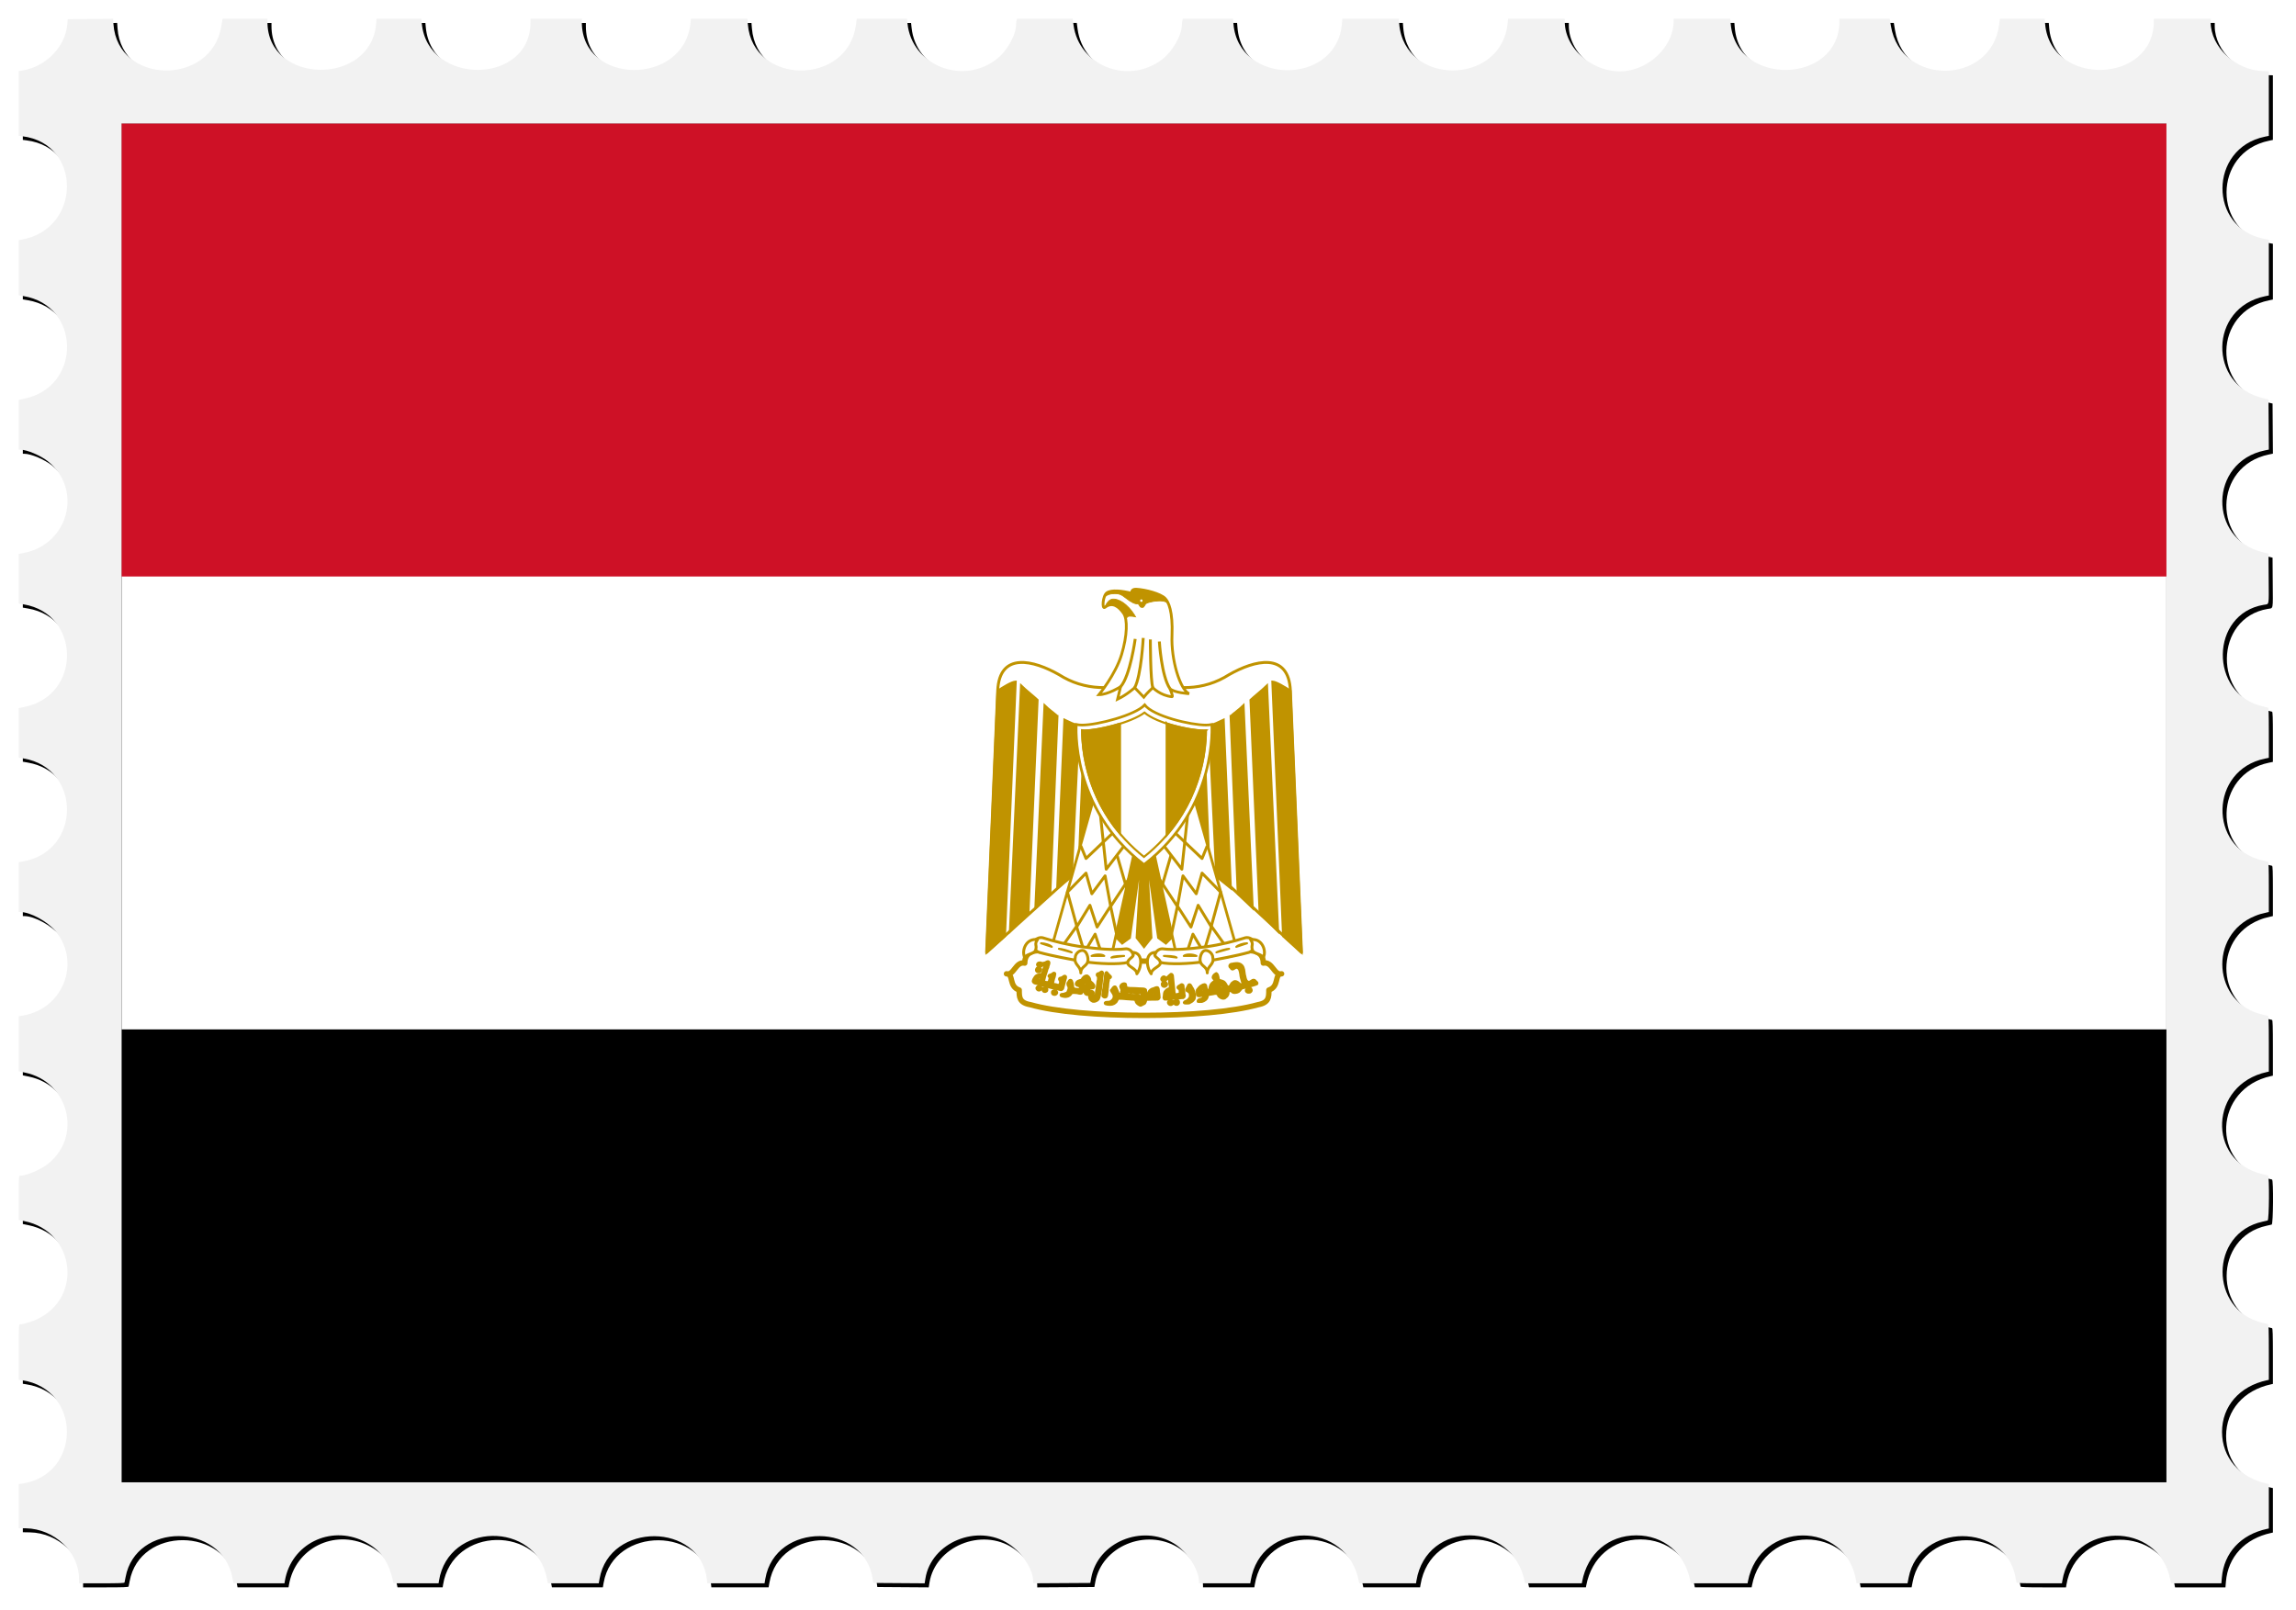 <?xml version="1.0" encoding="UTF-8" standalone="no"?>
<svg id="svg4137" xmlns:rdf="http://www.w3.org/1999/02/22-rdf-syntax-ns#" xmlns="http://www.w3.org/2000/svg" height="2350.9" viewBox="0 0 3352.047 2350.875" width="3352" version="1.1" xmlns:cc="http://creativecommons.org/ns#" xmlns:xlink="http://www.w3.org/1999/xlink" xmlns:dc="http://purl.org/dc/elements/1.1/">
<defs id="defs4141">
<filter id="filter4699" style="color-interpolation-filters:sRGB" height="1.02" width="1.029" y="-.01" x="-.015">
<feGaussianBlur id="feGaussianBlur4701" stdDeviation="13.923"/>
</filter>
</defs>
<g id="g4280">
<path id="path4689" d="m82.308 3282.2c-0.989-39.5-35.333-76.2-71.441-76.2h-4.84v-41.5-41.5h3.542c92.315 0 95.886-150.89 3.756-158.68l-7.298-0.617v-32.673-32.673l8.831-1.176c88.423-11.773 89.723-143.65 1.558-157.99l-10.386-1.7v-36.75-36.75h3.542c92.358 0 95.93-150.88 3.756-158.68l-7.298-0.617v-41.353-41.353h3.542c32.139 0 63.994-28.277 71.534-63.5 9.82-45.9-27.203-95.5-71.26-95.5h-3.816v-41.362-41.362l6.75-0.684c91.162-9.234 91.652-150.57 0.548-158.27l-7.298-0.617v-41.206-41.206l7.385-0.624c90.231-7.627 90.222-150.71-0.011-158.34l-7.374-0.623v-36.728-36.728l3.125-0.625c1.719-0.344 4.337-0.625 5.818-0.625 15.126 0 39.423-14.074 50.863-29.463 36.836-49.549 8.741-120.77-50.766-128.69l-9.04-1.204v-40.703-40.703l2.25-0.603c1.238-0.332 3.796-0.609 5.686-0.617 16.181-0.064 39.8-13.527 51.767-29.507 37.492-50.063 7.612-122.91-52.954-129.09l-6.75-0.69v-36.682-36.682l8.831-1.176c89.495-11.916 88.546-150.57-1.081-157.85l-7.75-0.629v-41.214-41.214l6.33-0.649c92.07-9.5 90.76-158.69-1.395-158.69h-4.938v-37.5-37.5h5.34c91.384 0 92.718-150.07 1.41-158.65l-6.75-0.635v-32.71-32.71l7.25-0.617c91.283-7.77 88.713-158.68-2.698-158.68h-4.553v-32.79-32.79l10.298-1.633c88.403-14.023 86.169-151.44-2.561-157.54l-7.763-0.54 0.263-33.1 0.263-33.11 7.5-0.625c32.938-2.745 62.331-31.558 67.525-66.194l0.702-4.681h47.271 47.271l0.663 5.306c10.95 87.639 135.92 86.352 151.01-1.556l0.644-3.75h40.26 40.26l1.224 7.25c14.002 82.909 130.79 84.897 149.36 2.543l2.21-9.793h36.299 36.299v2.34c0 9.679 8.594 29.835 17.328 40.644 40.863 50.564 120.38 29.68 133.36-35.025l1.59-7.959h36.163 36.163l1.224 7.25c14.148 83.778 133.05 84.479 149.82 0.884l1.6-8.134h36.154 36.154l1.222 7.125c14.55 84.85 135.48 84.23 150.28-0.77l1.1-6.355h36.397 36.397v2.312c0 14.445 13.656 39.571 27.915 51.362 45.258 37.423 112.93 11.535 123.15-47.106l1.1-6.568h40.172 40.172l1.791 8.75c13.295 64.937 94.403 84.776 134.14 32.81 8.203-10.728 16.523-30.729 16.523-39.72 0-1.749 1.6-1.84 32.3-1.84h32.275l1.719 8.352c15.164 73.667 111.24 86.001 143.27 18.392 3.252-6.865 7.464-20.917 7.464-24.904 0-1.756 1.9-1.84 40.4-1.84h40.386l0.702 4.681c13.122 87.501 137.93 87.501 151.05 0l0.7-4.681 32.136 0 32.136 0 0.177 10.25c0.722 41.71 34.737 77.65 73.573 77.735l6.75 0.015v33.031c0 25.576-0.282 33.109-1.25 33.373-0.688 0.188-4.175 0.882-7.75 1.543-80.196 14.816-79.773 140.34 0.526 155.91l8.468 1.642v37.205 37.205l-3.75 0.644c-53.208 9.138-81.66 65.77-57.75 114.95 11.576 23.808 29.363 36.816 58.75 42.963l2.75 0.575v32.936 32.936l-3.75 0.595c-85.611 13.591-87.911 141.56-2.835 157.7l6.585 1.249v37.169 37.169l-6.602 1.15c-83.37 14.518-82.649 147.04 0.852 156.65l5.75 0.662v41.768 41.768l-6.75 1.173c-83.357 14.481-82.634 144.77 0.871 156.79l5.379 0.774 0.262 37.513 0.262 37.513-6.829 1.075c-52.942 8.336-80.993 76.343-50.392 122.17 13.163 19.714 37.111 35.198 54.439 35.198h2.781l-0.261 41.694-0.261 41.694-7.5 1.368c-51.829 9.456-78.704 73.815-50.328 120.53 11.652 19.182 38.186 36.718 55.558 36.718h2.77v37.455 37.455l-3.75 0.616c-88.653 14.565-87.852 141.13 1 157.99l2.75 0.522v41.436 41.436l-3.75 0.616c-89.183 14.652-87.988 140.61 1.5 158.07l2.25 0.439v41.462 41.462l-2.75 0.522c-40.865 7.752-67.25 38.754-67.25 79.016 0 40.3 26.347 71.257 67.25 79.016l2.75 0.522v41.462 41.462l-2.75 0.522c-88.901 16.865-89.702 143.42-1 157.99l3.75 0.616v37.205 37.205l-8.468 1.642c-80.17 15.548-80.594 141.31-0.526 155.92 3.575 0.652 7.062 1.34 7.75 1.528 0.968 0.265 1.25 7.788 1.25 33.328v32.986l-3.75 0.616c-86.557 14.22-88.16 140.47-2 157.48l5.75 1.135v36.785 36.785l-8.25 0.685c-36.224 3.006-62.939 27.718-71.193 65.853l-0.595 2.75h-32.462-32.462l-0.595-2.75c-8.679-40.097-37.999-65.588-75.443-65.588-37.472 0-66.758 25.46-75.443 65.588l-0.595 2.75h-40.512c-31.573 0-40.583-0.276-40.832-1.25-0.176-0.688-1.07-4.4-1.987-8.25-18.498-77.675-130.95-77.294-147.63 0.5-0.648 3.025-1.395 6.287-1.659 7.25-0.621 2.265-65.151 2.756-65.728 0.5-0.176-0.688-1.07-4.4-1.987-8.25-19.507-81.91-130.98-76.863-149.07 6.75l-0.595 2.75h-40.512c-31.547 0-40.594-0.277-40.88-1.25-0.202-0.688-1.083-4.4-1.958-8.25-16.419-72.239-116.12-79.512-143.92-10.5-2.37 5.883-3.109 8.377-5.107 17.25l-0.619 2.75h-36.512c-28.347 0-36.594-0.28-36.88-1.25-0.202-0.688-1.094-4.4-1.982-8.25-18.36-79.578-132.17-76.705-148.56 3.75l-1.171 5.75h-36.46c-28.306 0-36.543-0.28-36.828-1.25-0.202-0.688-1.091-4.375-1.977-8.194-18.104-78.1-134.98-76.566-148.1 1.944-1.394 8.344 2.751 7.556-38.214 7.262l-36.578-0.262-1.815-7.693c-19.11-80.998-132.04-79.136-148.85 2.455l-1.187 5.762-36.576-0.262-36.576-0.262-1.815-7.693c-19.112-81.007-132.04-79.154-148.84 2.443l-1.184 5.75h-40.701-40.701l-1.234-6.504c-15.555-81.999-132.26-81.41-149.18 0.754l-1.184 5.75-47.179-0.01-47.179-0.01-0.218-8.745z" transform="matrix(0 1 1 0 27.416 27.416)" filter="url(#filter4699)"/>
<path id="path4687" d="m3303.7 103.72c-39.592-0.989-76.244-35.333-76.244-71.442v-4.84h-41.5-41.5v3.542c0 92.315-150.89 95.886-158.68 3.756l-0.617-7.298h-32.673-32.673l-1.176 8.831c-11.773 88.423-143.65 89.723-157.99 1.558l-1.69-10.385h-36.75-36.75v3.542c0 92.358-150.88 95.93-158.68 3.756l-0.617-7.298h-41.353-41.353v3.542c0 32.139-28.277 63.994-63.5 71.534-45.882 9.821-95.5-27.203-95.5-71.259v-3.816h-41.362-41.362l-0.684 6.75c-9.234 91.163-150.57 91.652-158.27 0.548l-0.617-7.298h-41.206-41.206l-0.624 7.385c-7.627 90.231-150.71 90.222-158.34-0.011l-0.623-7.374h-36.728-36.728l-0.625 3.125c-0.344 1.719-0.625 4.337-0.625 5.818 0 15.126-14.074 39.423-29.463 50.863-49.549 36.837-120.77 8.741-128.69-50.766l-1.204-9.04h-40.703-40.703l-0.603 2.25c-0.332 1.238-0.609 3.796-0.617 5.686-0.064 16.181-13.527 39.8-29.507 51.767-50.063 37.492-122.91 7.612-129.09-52.954l-0.69-6.75h-36.682-36.682l-1.176 8.831c-11.916 89.495-150.57 88.546-157.85-1.081l-0.629-7.75h-41.214-41.214l-0.648 6.33c-9.433 92.073-158.63 90.764-158.63-1.395v-4.938h-37.5-37.5v5.34c0 91.384-150.07 92.718-158.65 1.41l-0.635-6.75h-32.71-32.71l-0.617 7.25c-7.766 91.281-158.68 88.716-158.68-2.697v-4.553h-32.79-32.79l-1.633 10.298c-14.08 88.404-151.5 86.174-157.6-2.557l-0.534-7.763-33.106 0.263-33.106 0.263-0.625 7.5c-2.745 32.939-31.558 62.331-66.194 67.525l-4.681 0.702v47.271 47.271l5.306 0.663c87.639 10.95 86.352 135.92-1.556 151.01l-3.75 0.644v40.26 40.26l7.25 1.224c82.909 14.002 84.897 130.79 2.543 149.36l-9.793 2.208v36.299 36.299h2.34c9.679 0 29.835 8.594 40.644 17.328 50.564 40.863 29.68 120.38-35.025 133.36l-7.959 1.596v36.163 36.163l7.25 1.224c83.778 14.148 84.479 133.05 0.884 149.82l-8.134 1.631v36.154 36.154l7.125 1.222c84.85 14.55 84.23 135.48-0.77 150.28l-6.355 1.107v36.397 36.397h2.312c14.445 0 39.571 13.656 51.362 27.915 37.423 45.258 11.535 112.93-47.106 123.15l-6.568 1.144v40.172 40.172l8.75 1.791c64.937 13.295 84.776 94.403 32.81 134.14-10.728 8.203-30.729 16.523-39.72 16.523-1.749 0-1.84 1.602-1.84 32.275v32.275l8.352 1.719c73.667 15.164 86.001 111.24 18.392 143.27-6.865 3.252-20.917 7.464-24.904 7.464-1.756 0-1.84 1.837-1.84 40.386v40.386l4.681 0.702c87.501 13.122 87.501 137.93 0 151.05l-4.681 0.702 0 32.136 0 32.136 10.25 0.177c41.71 0.722 77.65 34.737 77.735 73.573l0.015 6.75h33.031c25.576 0 33.109-0.282 33.373-1.25 0.188-0.688 0.882-4.175 1.543-7.75 14.816-80.196 140.34-79.773 155.91 0.526l1.642 8.468h37.205 37.205l0.644-3.75c9.138-53.208 65.77-81.66 114.95-57.75 23.808 11.576 36.816 29.363 42.963 58.75l0.575 2.75h32.936 32.936l0.595-3.75c13.591-85.611 141.56-87.911 157.7-2.835l1.249 6.585h37.169 37.169l1.15-6.602c14.518-83.37 147.04-82.649 156.65 0.852l0.662 5.75h41.768 41.768l1.173-6.75c14.481-83.357 144.77-82.634 156.79 0.871l0.774 5.379 37.513 0.262 37.513 0.262 1.075-6.829c8.336-52.942 76.343-80.993 122.17-50.392 19.714 13.163 35.198 37.111 35.198 54.439v2.781l41.694-0.261 41.694-0.261 1.368-7.5c9.456-51.829 73.815-78.704 120.53-50.328 19.182 11.652 36.718 38.186 36.718 55.558v2.77h37.455 37.455l0.616-3.75c14.565-88.653 141.13-87.852 157.99 1l0.522 2.75h41.436 41.436l0.616-3.75c14.652-89.183 140.61-87.988 158.07 1.5l0.439 2.25h41.462 41.462l0.522-2.75c7.752-40.865 38.754-67.25 79.016-67.25 40.3 0 71.257 26.347 79.016 67.25l0.522 2.75h41.462 41.462l0.522-2.75c16.865-88.901 143.42-89.702 157.99-1l0.616 3.75h37.205 37.205l1.642-8.468c15.548-80.17 141.31-80.594 155.92-0.526 0.652 3.575 1.34 7.062 1.528 7.75 0.265 0.968 7.788 1.25 33.328 1.25h32.986l0.616-3.75c14.22-86.557 140.47-88.16 157.48-2l1.135 5.75h36.785 36.785l0.685-8.25c3.006-36.224 27.718-62.939 65.853-71.193l2.75-0.595v-32.462-32.462l-2.75-0.595c-40.097-8.679-65.588-37.999-65.588-75.443 0-37.472 25.46-66.758 65.588-75.443l2.75-0.595v-40.512c0-31.573-0.276-40.583-1.25-40.832-0.688-0.176-4.4-1.07-8.25-1.987-77.675-18.498-77.294-130.95 0.5-147.63 3.025-0.648 6.287-1.395 7.25-1.659 2.265-0.621 2.756-65.151 0.5-65.728-0.688-0.176-4.4-1.07-8.25-1.987-81.91-19.507-76.863-130.98 6.75-149.07l2.75-0.595v-40.512c0-31.547-0.277-40.594-1.25-40.88-0.688-0.202-4.4-1.083-8.25-1.958-72.239-16.419-79.512-116.12-10.5-143.92 5.883-2.37 8.377-3.109 17.25-5.107l2.75-0.619v-36.512c0-28.347-0.28-36.594-1.25-36.88-0.688-0.202-4.4-1.094-8.25-1.982-79.578-18.36-76.705-132.17 3.75-148.56l5.75-1.171v-36.46c0-28.306-0.28-36.543-1.25-36.828-0.688-0.202-4.375-1.091-8.194-1.977-78.1-18.104-76.566-134.98 1.944-148.1 8.344-1.394 7.556 2.751 7.262-38.214l-0.262-36.578-7.693-1.815c-80.998-19.11-79.136-132.04 2.455-148.85l5.762-1.187-0.262-36.576-0.262-36.576-7.693-1.815c-81.007-19.112-79.154-132.04 2.443-148.84l5.75-1.184v-40.701-40.701l-6.504-1.234c-81.999-15.555-81.41-132.26 0.754-149.18l5.75-1.184-0.01-47.179-0.01-47.179-8.745-0.218z" fill="#f2f2f2"/>
<g id="g4272" transform="matrix(3.317 0 0 3.306 177.58 180.4)">
<rect id="rect4" height="600" width="900" y="0" x="0"/>
<rect id="rect6" height="400" width="900" y="0" x="0" fill="#fff"/>
<rect id="rect8" height="200" width="900" y="0" x="0" fill="#ce1126"/>
<g id="g10" stroke="#c09300" fill="#fff">
<path id="path12" stroke-linejoin="round" d="m450.81 302.4 68.488 63.579-4.876-115.47c-0.716-17.5-15.924-13.485-26.971-7.172-11.191 7.172-23.958 7.172-37.446 2.437-13.485 4.735-26.253 4.735-37.444-2.437-11.046-6.312-26.252-10.328-26.97 7.172l-4.879 115.47 70.098-63.579z" stroke-width="1.27"/>
<g id="w" fill="#c09300">
<path id="path15" d="m393.47 246.49-4.734 112.32-8.035 7.168 4.878-115.47c2.295-1.578 6.313-4.017 7.891-4.017z"/>
<path id="path17" d="m403.09 254.53-4.017 93.955-8.032 8.22 4.877-108.49c1.579 1.577 6.314 5.45 7.172 6.31z"/>
<path id="path19" d="m411.84 261.7-3.155 78.362-6.456 6.309 4.018-89.405c1.575 1.578 4.731 3.873 5.592 4.733z"/>
<path id="path21" d="m421.31 265.72-3.156 66.787-6.313 5.119 3.156-74.344c1.579 0.716 4.735 2.438 6.313 2.438z"/>
<path id="path23" d="m430.06 265.72-2.297 55.657-6.454 6.313 2.439-61.252c1.576-0.001 5.594-0.001 6.313-0.718z"/>
</g>
<use id="use25" xlink:href="#w" transform="matrix(-1,0,0,1,900,0)" height="100%" width="100%" y="0" x="0"/>
<path id="path27" d="m453.16 315.06 9.613 43.755-3.158 3.155-3.299-2.439-5.452-39.018 2.296 39.018-3.157 4.016-3.156-4.016 2.296-39.018-5.451 39.018-3.302 2.439-3.155-3.155 9.611-43.755h6.314z" stroke-width="1.074" fill="#c09300"/>
<g id="b" stroke-linejoin="round" stroke-width="1.27" fill="none">
<path id="path30" d="m428.48 295.84-19.08 67.705 26.255 4.018 11.188-50.924-18.363-20.799z" stroke-width="1.189" fill="#fff"/>
<path id="path32" d="m422.17 318.94 2.296 5.593 12.405-11.848"/>
<path id="path34" d="m430.76 304.92 2.596 24.346 7.891-10.328"/>
<path id="path36" d="m438.09 322.95 4.31 14.875"/>
<path id="path38" d="m444.09 332.36-8.718 13.241m2.719 13.216-2.79-13.198-2.436-13.423-5.841 7.909-2.561-9.119-8.175 8.385 4.157 15.251 5.737-9.435 3.156 9.612 5.89-9.162"/>
<path id="path40" d="m414.99 361.97 5.3-7.444 3.453 11.457 4.734-8.032 3.158 9.614"/>
</g>
<use id="use42" xlink:href="#b" transform="matrix(-1,0,0,1,900,0)" height="100%" width="100%" y="0" x="0"/>
<g id="g44" stroke-linejoin="round" stroke-width="1.27" stroke-linecap="round">
<path id="path46" stroke-linejoin="round" d="m450 393.81c19.943 0 39.024-1.578 50.213-4.734 4.735-0.859 4.735-3.298 4.735-6.455 4.735-1.578 2.295-7.17 5.594-7.17-3.299 0.862-4.016-5.594-8.033-4.732 0-5.596-5.596-6.313-10.33-4.738-9.47 3.158-26.255 3.875-42.18 3.875-15.924-0.718-32.567-0.718-42.179-3.875-4.734-1.575-10.327-0.859-10.327 4.738-4.018-0.862-4.735 5.594-8.034 4.732 3.299 0 0.86 5.593 5.594 7.17 0 3.158 0 5.596 4.878 6.455 11.045 3.156 30.128 4.734 50.068 4.734z" stroke-width="2.378"/>
<path id="path48" d="m422.89 363.54c6.454 0.861 13.628 1.578 19.225 0.861 3.153 0 5.449 5.45-0.863 6.313-5.593 0.715-14.345 0-19.08-0.862-4.017-0.718-12.768-2.295-18.364-3.875-5.595-2.436-1.576-7.168 1.577-6.452 4.879 1.577 11.192 3.156 17.505 4.016z"/>
<path id="path50" d="m477.12 363.54c-6.457 0.861-13.628 1.578-19.081 0.861-3.301 0-5.596 5.45 0.717 6.313 5.596 0.715 14.347 0 19.078-0.862 4.019-0.718 12.769-2.295 18.364-3.875 5.597-2.436 1.58-7.168-1.577-6.452-4.878 1.577-11.19 3.156-17.501 4.016z"/>
<path id="path52" d="m403.09 360.39c-4.877-0.861-7.172 4.732-5.593 7.887 0.716-1.578 4.016-1.578 4.735-3.155 0.858-2.437-0.718-2.437 0.858-4.732z"/>
<path id="path54" d="m422.17 375.06c0-3.153 3.155-2.765 3.155-5.921 0-1.577-0.859-4.017-2.437-4.017-1.579 0-3.158 1.578-3.158 3.155-0.718 3.157 2.44 3.631 2.44 6.783z"/>
<path id="path56" d="m444.88 365.98c4.731 0 4.262 6.314 1.966 9.47 0-2.295-4.016-3.156-4.016-4.732 0-2.442 3.626-2.442 2.051-4.738z"/>
<path id="path58" d="m496.91 360.39c4.878-0.861 7.174 4.732 5.595 7.887-0.718-1.578-4.017-1.578-4.734-3.155-0.861-2.437 0.718-2.437-0.861-4.732z"/>
<path id="path60" d="m477.83 375.06c0-3.153-3.153-2.765-3.153-5.921 0-1.577 0.86-4.017 2.438-4.017 1.577 0 3.156 1.578 3.156 3.155 0.718 3.157-2.441 3.631-2.441 6.783z"/>
<path id="path62" d="m455.12 365.98c-4.732 0-4.263 6.314-1.967 9.47 0-2.295 4.016-3.156 4.016-4.732 0.001-2.442-3.626-2.442-2.048-4.738z"/>
<g id="g64" stroke-width=".891">
<path id="path66" d="m404.67 361.97c1.58 0 4.018 0.718 4.735 1.577l-4.74-1.58z"/>
<path id="path68" d="m412.55 364.41c0.862 0 4.018 0.716 5.596 1.575l-5.6-1.58z"/>
<path id="path70" d="m441.25 367.56c-1.578 0-4.734 0-5.593 0.715l5.59-0.72z"/>
<path id="path72" d="m432.5 367.56c-0.859-0.862-4.016-0.862-5.593 0h5.59z"/>
<path id="path74" d="m495.34 361.97c-1.578 0-3.875 0.718-4.735 1.577l4.735-1.577z"/>
<path id="path76" d="m487.45 364.41c-0.86 0-4.017 0.716-5.595 1.575l5.6-1.58z"/>
<path id="path78" d="m458.75 367.56c1.579 0 4.735 0 5.595 0.715l-5.6-0.72z"/>
<path id="path80" d="m467.5 367.56c0.86-0.862 4.018-0.862 5.595 0h-5.6z"/>
</g>
<g id="g82" fill="#c09300">
<path id="path84" d="m403.34 374.58c-0.534-0.102-0.815-0.525-0.68-1.025 0.164-0.609 0.652-0.957 1.113-0.794 0.293 0.104 0.83 0.645 0.832 0.839 0.003 0.223-0.281 0.753-0.403 0.754-0.053 0.001-0.134 0.046-0.181 0.102-0.1 0.118-0.413 0.175-0.68 0.124z"/>
<path id="path86" d="m458.27 378.5c-0.199-0.074-0.515-0.518-0.515-0.724 0.002-0.387 0.574-1.018 0.929-1.021 0.175-0.001 0.655 0.248 0.834 0.435 0.325 0.338 0.254 0.893-0.154 1.208-0.201 0.155-0.8 0.211-1.094 0.103z"/>
<path id="path88" d="m458.63 380.98c-0.42-0.142-0.574-0.348-0.608-0.814-0.035-0.485 0.012-0.561 0.525-0.841l0.366-0.199 0.346 0.154c0.48 0.214 0.693 0.445 0.71 0.767 0.018 0.348-0.24 0.703-0.64 0.883-0.352 0.158-0.373 0.159-0.699 0.049z"/>
<path id="path90" d="m407.75 370.09c-0.346-0.011-0.821 0.307-1.094 0.469-0.649 0.152-1.405 0.551-2.031 0.125-0.617-0.191-1.438-0.04-1.531 0.719 0.158 0.652 1.071 1.024 1.625 0.594 0.411-0.538 1.531-0.853 1.656 0.062-0.457 0.692-0.405 1.609-0.781 2.344-0.061 0.458-0.252 0.892-0.5 1.281-0.462 0.046-0.954-0.008-1.344 0.281-0.626 0.034-1.265 0.345-1.625 0.875-0.403 0.578-0.789 1.165-0.906 1.875 0.107 0.725 0.938 0.933 1.562 0.969 0.667 0.184 1.334 0.424 2 0.625 1.085 0.243 2.102 0.635 3.188 0.875 1.584 0.478 3.248 0.697 4.844 1.125 0.167 0.056 0.324 0.104 0.5 0.125 0.662 0.138 1.008-0.583 1.062-1.125 0.329-1.16 0.579-2.339 0.906-3.5 0.225-0.466 0.496-1.517-0.406-1.281-0.515 0.309-0.952 0.773-1.594 0.812-0.874 0.051-0.375 0.945-0.031 1.312 0.076 0.587-0.11 1.289-0.5 1.75-0.52 0.33-1.172-0.056-1.719-0.188-0.575 0.01-1.723-0.283-1.188-1.062 0.19-0.577 0.207-1.208 0.438-1.781 0.294-0.615 0.336-1.285 0.469-1.938-0.361-0.777-0.979 0.256-1.469 0.344-0.338 0.235-1.605 0.334-0.938 0.938 0.575 0.437 0.134 1.197 0.031 1.75-0.037 0.77-0.838 0.954-1.469 0.781-0.628-0.03-1.501-0.497-0.969-1.188 0.121-0.575 0.322-1.14 0.438-1.719 0.237-0.698 0.437-1.363 0.688-2.062 0.109-0.62 0.331-1.208 0.625-1.75 0.017-0.685 0.478-1.275 0.469-1.969-0.047-0.339-0.199-0.462-0.406-0.469zm-3.594 7.25c0.082-0.014 0.14-0.002 0.219 0.031 0.25 0.106 0.257 0.309 0 0.531-0.112 0.097-0.24 0.191-0.281 0.188-0.468-0.04-0.606-0.11-0.625-0.281-0.017-0.151 0.031-0.195 0.344-0.344 0.156-0.074 0.262-0.111 0.344-0.125z"/>
<path id="path92" d="m403.12 382.36c-0.496-0.466-0.416-0.806 0.317-1.353 0.314-0.234 0.504-0.207 0.863 0.12 0.552 0.504 0.574 0.823 0.087 1.255-0.241 0.213-0.346 0.257-0.627 0.26-0.293 0.003-0.377-0.033-0.64-0.282z"/>
<path id="path94" d="m406.17 383.28c-0.485-0.12-0.764-0.608-0.623-1.088 0.129-0.435 0.203-0.477 0.84-0.484 0.715-0.007 0.854 0.112 0.86 0.742 0.004 0.354-0.024 0.437-0.2 0.6-0.207 0.193-0.605 0.296-0.878 0.229z"/>
<path id="path96" d="m495.28 383.36c-0.227-0.189-0.273-0.274-0.275-0.515-0.003-0.411 0.233-0.712 0.746-0.944 0.682-0.309 0.96-0.266 1.217 0.186 0.342 0.601 0.325 0.847-0.084 1.252-0.226 0.224-0.268 0.237-0.785 0.242-0.508 0.003-0.566-0.011-0.819-0.221z"/>
<path id="path98" d="m410.22 384.51c-0.364-0.097-0.552-0.37-0.557-0.807-0.004-0.334 0.02-0.387 0.254-0.57 0.151-0.118 0.39-0.22 0.579-0.245 0.267-0.036 0.364-0.013 0.579 0.138 0.551 0.387 0.667 0.77 0.349 1.141-0.34 0.396-0.661 0.488-1.203 0.343z"/>
<path id="path100" d="m432.14 385.49c-0.081-0.101-0.259-0.16-0.278-0.287 0.032-0.555 0.059-1.117 0.235-1.648 0.096-0.523 0.012-1.069 0.194-1.579 0.187-0.927 0.187-1.883 0.402-2.804 0.01-0.474 0.055-0.949 0.192-1.405 0.158-0.722 0.014-1.476 0.226-2.189-0.023-0.268 0.286-0.983 0.557-0.559 0.393 0.576 0.911 1.045 1.421 1.515 0.438 0.253 0.036 0.624-0.267 0.75-0.415 0.164-0.516 0.621-0.487 1.022-0.058 0.415-0.225 0.807-0.242 1.23-0.088 0.622-0.071 1.255-0.152 1.877-0.182 0.609-0.112 1.26-0.173 1.887 0.008 0.399-0.181 0.761-0.155 1.16-0.048 0.406-0.067 0.894-0.407 1.172-0.329 0.166-0.804 0.137-1.068-0.142z"/>
<path id="path102" d="m461.84 375.69c-0.482 0.365-0.914 0.795-1.344 1.219-0.593 0.449 0.487 0.71 0.625 1.094 0.157 0.586 0.148 1.211 0.188 1.812 0.179 0.551 0.258 1.138 0.219 1.719-0.052 0.622-0.863 0.491-1.219 0.844-0.492 0.207-0.688 0.69-1.062 1.031-0.246 0.483-0.312 1.076-0.344 1.625 0.035 0.448-0.302 0.949 0 1.344 0.039 0.056 0.085 0.132 0.125 0.188 0.101 0.145 0.343 0.029 0.5 0.062 0.504-0.028 1.028 0.047 1.5-0.156 1.21-0.209 2.431-0.226 3.656-0.281 0.749 0.024 1.47-0.237 2.219-0.219 0.587 0.13 0.851-0.506 0.844-0.969-0.332-0.654-0.045-1.429-0.312-2.094-0.235-0.672-0.142-1.428-0.25-2.125-0.015-0.548-0.711-0.752-1.062-0.344-0.341 0.345-0.893 0.414-1.156 0.844-0.297 0.602 0.627 0.603 0.781 1.062 0.176 0.464 0.118 0.981 0.156 1.469 0.114 0.592-0.529 0.626-0.938 0.688-0.537 0.201-1.29 0.336-1.594-0.312-0.191-0.479-0.165-0.993-0.219-1.5-0.013-0.892-0.228-1.768-0.281-2.656-0.051-1.097-0.241-2.187-0.312-3.281-0.01-0.455-0.071-1.198-0.719-1.062zm-0.625 8.25 0.312 0.031 0.031 0.375 0.031 0.375-0.406 0.125c-0.215 0.064-0.403 0.094-0.406 0.094-0.003-0.001-0.088-0.053-0.188-0.125-0.22-0.159-0.163-0.385 0.125-0.688 0.163-0.17 0.239-0.203 0.5-0.188z"/>
<path id="path104" d="m431.25 374.66c-0.38 0.135-0.862 0.693-1.25 0.688-0.88 0.062-0.757 0.919-0.125 1.219 0.083 0.26 0.005 0.588 0.031 0.875 0.123 0.79-0.375 1.425-0.281 2.219-0.044 0.87-0.307 1.718-0.344 2.594-0.247 0.903-0.25 1.832-0.406 2.75-0.104 0.823-0.7 0.533-1.219 0.312-0.004-0.357-0.027-0.706-0.031-1.062 0.216-0.817-0.441-1.056-1.094-1.156-0.686 0.065-1.023-0.523-0.875-1.125 0.295-0.351 1.036-0.253 1.5-0.312 0.981 0.203 0.942-1.112 0.438-1.562-0.345-0.636-1.198-0.909-1.438-1.562 0.096-0.866-0.48-1.732-1.188-2.156-1.089-0.076-1.91 0.863-2.312 1.781-0.453 0.131-0.904 0.267-1.344 0.438-0.709 0.177-1.72 1.407-0.75 1.875 0.544 0.15 2.2 0.528 1.469 1.281-0.412 0.707-1.201 0.719-1.906 0.531-0.724 0.001-1.529-0.352-1.5-1.188-0.148-0.75-0.123-1.558-0.469-2.25-0.148-0.839-1.101-0.643-1.156 0.125-0.733 0.534-0.636 1.398-0.125 2.031 0.319 0.729 0.003 1.578-0.312 2.25-0.191 0.875-1.156 0.905-1.844 1.188-0.338 0.131-1.629-0.078-1.156 0.656 0.753 0.266 1.653 0.505 2.438 0.312 0.823-0.102 1.538-0.665 1.938-1.375 0.553-0.56 1.502-0.267 2.219-0.281 0.773-0.002 1.563 0.542 2.312 0.188 0.217-0.564 1.222-1.496 1.531-0.531-0.053 0.863 0.709 1.326 1.5 1.219 0.864-0.049 0.544 0.611 0.531 1.125 0.057 0.934 0.66 1.425 1.438 1.812 0.265 0.071 0.545 0.047 0.812 0 0.748-0.235 1.554-0.569 1.781-1.406 0.304-0.681 0.311-1.451 0.531-2.156 0.177-1.13 0.406-2.26 0.438-3.406 0.276-1.038 0.197-2.136 0.406-3.188 0.132-0.782 0.231-1.563 0.312-2.344-0.092-0.417-0.272-0.487-0.5-0.406zm-6.781 4.156c0.151 0.018 0.236 0.204 0.25 0.531 0.016 0.364 0.206 0.661 0.438 0.719 0.182 0.046 0.167 0.239-0.031 0.375-0.115 0.079-0.321 0.127-0.688 0.125-0.578-0.003-0.936-0.153-1.25-0.469l-0.188-0.188 0.281-0.188c0.142-0.108 0.398-0.333 0.562-0.5 0.285-0.291 0.474-0.425 0.625-0.406z"/>
<path id="path106" d="m490.5 370.94c-0.567 0.026-1.137 0.118-1.656 0.25-1.04-0.065-1.562 1.027-0.562 1.562 0.602 1.534 1.54-0.317 2.5-0.188 1.438 0.28 1.559 1.832 1.781 3 0.081 1.157 0.414 2.282 0.75 3.375 0.962 1.069-0.721 1.74-1.438 0.906-0.611-0.664-1.92-1.48-2.656-0.562-0.904 0.383-0.941 1.59-1.688 1.938-1.209 0.368-1.361-1.119-2-1.75-0.587-0.824-1.71-0.896-2.625-1.188-0.429-0.869-0.205-2.346-1.094-2.938-0.746 0.304-2.113 1.702-0.969 2.344 1.118 0.961-0.488 1.401-1 2.062-0.732 0.815-0.848 1.936-0.969 2.969-1.259 0.696-1.504-0.788-1.656-1.719-0.098-1.111-1.036-0.785-1.688-0.375-0.952 0.386-1.428 1.29-2.094 2-0.08 0.648 0.037 1.357 0.031 2.031 0.216 0.811 1.202 0.43 1.812 0.375 0.979-0.409 1.379 0.627 0.594 1.219-0.532 0.676-2.22 0.323-2.062 1.406 0.544 0.064 1.111 0.043 1.656 0 1.091-0.298 2.261-1.067 2.375-2.281 0.144-1.058 1.668-0.865 2.5-1.094 1.041-0.3 2.295-0.377 2.531 0.938 0.709 0.745 2.249 1.584 3.031 0.562 0.795-0.485 1.176-1.338 1.125-2.25-0.162-0.785 1.269-0.813 1.625-0.375 0.521 0.858 2.151 0.605 2.938 0.125 0.836-0.617 1.018-1.705 2.219-1.719 1.782-0.534 3.634-0.841 5.375-1.5 1.41-0.307-0.21-1.198-0.562-1.719-1.074-0.531-2.008 1.642-3.219 0.562-0.936-0.716-0.872-2.077-1.219-3.125-0.237-1.357-0.177-2.923-1.156-4-0.672-0.715-1.586-0.887-2.531-0.844zm-6.812 9.469c0.126-0.003 0.268 0.059 0.5 0.188 0.438 0.242 0.751 0.643 0.75 0.969-0 0.213-0.054 0.227-0.375 0.375-0.197 0.091-0.421 0.189-0.5 0.188-0.181-0.002-0.624-0.357-0.625-0.5-0.001-0.059-0.058-0.286-0.125-0.469-0.118-0.321-0.099-0.316 0.062-0.531 0.103-0.137 0.187-0.215 0.312-0.219zm6.531 0.344c0.372-0.024 0.594 0.092 0.75 0.375 0.182 0.329 0.058 0.581-0.406 0.781-0.203 0.088-0.407 0.159-0.438 0.156-0.031-0.003-0.198-0.103-0.375-0.219-0.27-0.178-0.309-0.264-0.312-0.469-0.003-0.315 0.349-0.597 0.781-0.625zm-8.938 0.094c0.109-0.017 0.208 0.04 0.344 0.156 0.18 0.155 0.237 0.279 0.281 0.594 0.031 0.219 0.026 0.502 0 0.625-0.049 0.226-0.053 0.216-0.562 0.219-0.64 0.006-0.7-0.064-0.688-0.656 0.008-0.377 0.012-0.478 0.219-0.688 0.16-0.162 0.297-0.233 0.406-0.25zm-5.5 1.438c0.2 0.047 0.388 0.198 0.438 0.438 0.066 0.318 0.008 0.462-0.25 0.594-0.222 0.113-0.734 0.151-0.875 0.062-0.046-0.029-0.14-0.103-0.188-0.188-0.068-0.121-0.056-0.179 0.031-0.25 0.06-0.049 0.125-0.12 0.125-0.156-0-0.036 0.067-0.163 0.156-0.281 0.146-0.194 0.363-0.266 0.562-0.219zm9.25 1.188c0.178-0.001 0.329 0.061 0.438 0.156 0.185 0.162 0.179 0.4-0.031 0.562-0.135 0.104-0.872 0.095-1.125 0-0.113-0.042-0.156-0.099-0.156-0.219-0.002-0.141 0.037-0.228 0.281-0.344 0.204-0.098 0.416-0.155 0.594-0.156z"/>
<path id="path108" d="m467.86 388.29c-0.096-0.062-0.238-0.117-0.095-0.222 0.173-0.302 0.518-0.407 0.824-0.52 0.548-0.237 1.021-0.64 1.374-1.118 0.05-0.333 0.424-0.514 0.422-0.862 0.003-0.475 0.031-0.962-0.085-1.426-0.128-0.426-0.451-0.752-0.826-0.974-0.257-0.201-0.674-0.257-0.769-0.614-0.052-0.343 0.253-0.604 0.361-0.909 0.223-0.422 0.411-0.864 0.651-1.275 0.259-0.288 0.659-0.016 0.793 0.262 0.189 0.278 0.357 0.576 0.451 0.897 0.302 0.332 0.57 0.721 0.679 1.162 0.148 0.311 0.383 0.602 0.369 0.966 0 0.416 0.235 0.787 0.22 1.206 0.013 0.56 0.013 1.145-0.192 1.674-0.14 0.293-0.421 0.47-0.606 0.733-0.319 0.296-0.67 0.579-1.08 0.736-0.289 0.092-0.457 0.426-0.819 0.345-0.515 0.009-1.037 0.079-1.547-0.004 0.032 0.054-0.156-0.091-0.125-0.057z"/>
<path id="path110" d="m461.01 388.74c-0.243-0.25-0.295-0.355-0.298-0.6-0.003-0.247 0.045-0.346 0.282-0.586 0.438-0.443 0.652-0.453 1.409-0.07 0.723 0.366 0.968 0.399 1.032 0.14 0.062-0.25 0.479-0.479 0.874-0.481 0.25-0.002 0.392 0.048 0.592 0.204 0.251 0.196 0.263 0.226 0.27 0.679 0.004 0.463-0.002 0.481-0.29 0.736-0.277 0.244-0.322 0.259-0.665 0.225-0.437-0.044-0.7-0.244-0.771-0.588-0.052-0.25-0.139-0.31-0.205-0.14-0.021 0.055-0.129 0.122-0.239 0.15-0.204 0.051-0.549 0.269-0.794 0.5-0.093 0.087-0.255 0.129-0.519 0.131-0.356 0.003-0.405-0.018-0.678-0.299z"/>
<path id="path112" d="m441.19 379.84c-0.665 0.007-1.381 0.566-1.469 1.219 0.152 0.752 0.777 1.49 0.375 2.281 0.278 1.013-0.761 1.397-1.469 0.812-0.427-0.971-0.643-2.036-1.281-2.906-0.804-0.228-1.155 1.057-1.719 1.5 0.28 0.755 1.096 1.432 1.188 2.375 0.195 0.915-0.361 1.931-1.156 2.406-0.686 0.655-1.625 0.421-2.469 0.562-1.024 0.599 0.752 0.818 1.219 0.844 1.048 0.106 2.135-0.032 2.906-0.812 0.769-0.367 0.71-1.697 1.625-1.844 1.588-0.071 3.163 0.244 4.75 0.281 0.849 0.203 2.163-0.101 2.75 0.531 0.002 1.107 0.941 1.79 1.844 2.219 0.499 0.139 1.024-0.479 1.531-0.594 0.965-0.308 0.672-1.502 1.25-1.969 1.65-0.089 3.316-0.07 4.969-0.094 0.315 0.008 0.407-0.44 0.625-0.625-0.036-0.639-0.059-1.273-0.156-1.906-0.318-0.807 0.051-1.845-0.531-2.531-0.83-0.226-1.536 0.534-2.375 0.594-0.926 0.412-1.706 1.268-1.75 2.312-0.548 0.897-1.428-0.16-1.125-0.906-0.035-0.325 0.07-0.704-0.031-1-0.507-0.608-1.395-0.409-2.094-0.5-1.018 0.041-2.013-0.18-3.031-0.156-0.893-0.067-1.822 0.078-2.688-0.156-1.032-0.029-0.89-1.038-1.062-1.75-0.183-0.136-0.403-0.19-0.625-0.188zm2 3.688c0.343 0.007 0.667 0.052 1 0.094 0.431 0.071 0.89-0.148 1.312 0 0.977 0.166 1.954 0.127 2.938 0.219 0.26-0.004 0.446 0.185 0.625 0.344 0.002 0.684 0.001 1.379 0 2.062-0.03 0.258 0.076 0.598-0.156 0.781-0.075 0.051-0.158 0.107-0.25 0.125-0.271-0.07-0.557-0.248-0.688-0.5-0.041-0.357 0.018-0.704 0.031-1.062-0.007-0.093 0.04-0.237 0-0.312-0.213-0.151-0.454-0.249-0.719-0.25-0.849-0.029-1.682-0.092-2.531-0.125-0.707-0.045-1.433 0.06-2.125-0.125-0.268-0.098-0.618-0.064-0.781-0.344-0.234-0.272 0.104-0.597 0.344-0.719 0.318-0.145 0.657-0.194 1-0.188zm11.281 0.25c0.159-0.002 0.209 0.05 0.281 0.344 0.046 0.188 0.1 0.417 0.125 0.5 0.036 0.118-0.022 0.156-0.188 0.219-0.494 0.186-0.986 0.168-1.156-0.062-0.077-0.105 0.013-0.435 0.156-0.562 0.289-0.259 0.61-0.437 0.781-0.438z"/>
</g>
</g>
<path id="path114" stroke-width="1.15" d="m449.98 327.23c32.642-25.106 29.843-61.883 29.843-61.883-0.861 0.172-1.679 0.258-2.541 0.258-6.847 0-23.178-3.917-26.988-8.893-4.081 4.503-20.77 8.893-27.574 8.893-0.861 0-1.722-0.086-2.541-0.258 0 0-2.842 36.776 29.8 61.883z"/>
<path id="path116" stroke-width=".916" d="m477.22 268.04c-0.281 0.018-0.563 0.026-0.848 0.026-6.205 0-20.619-3.184-26.175-7.957-5.819 4.41-20.471 7.957-26.576 7.957-0.286 0-0.569-0.035-0.85-0.086-0.014 1.391 0.058 2.832 0.144 4.144 0.323 4.901 1.183 9.819 2.488 14.552 4.108 14.895 12.516 27.553 24.572 37.155 12.066-9.61 20.484-22.28 24.601-37.186 1.307-4.732 2.169-9.65 2.495-14.55 0.085-1.284 0.157-2.692 0.147-4.054z"/>
<path id="path118" fill="#c09300" d="m439.38 265.03c-5.872 1.845-12.229 3.031-15.75 3.031-0.286 0-0.563-0.042-0.844-0.094-0.014 1.391 0.07 2.845 0.156 4.156 0.323 4.901 1.164 9.8 2.469 14.531 2.765 10.025 7.506 19.032 13.969 26.781v-48.406z"/>
<path id="path120" fill="#c09300" d="m460 264.94v49.25c6.794-7.921 11.733-17.206 14.594-27.562 1.307-4.732 2.143-9.631 2.469-14.531 0.085-1.284 0.166-2.7 0.156-4.062-0.281 0.018-0.559 0.031-0.844 0.031-3.73 0-10.42-1.17-16.375-3.125z"/>
<g id="g122" stroke-width="1.27">
<path id="path124" stroke-width="1.218" d="m462.31 253.09c0.667 0.039-0.902-3.568-0.902-3.568 1.764 1.804 8.43 2.235 8.43 2.235-3.999-1.766-7.998-15.096-7.528-25.721 0.432-10.664-1.528-14.859-3.097-16.428-2-2-8.43-3.764-12.664-3.999-2.392-0.118-2 1.804-2 1.804-4.431-1.137-8.861-1.568-10.861-0.235-1.882 1.255-2.274 7.528-0.902 6.43 3.333-2.666 6.234-0.235 8.233 2.666 1.764 2.549 1.647 9.763-0.902 18.192-2.666 8.861-9.959 17.722-9.959 17.722 3.96 0 9.528-3.529 9.528-3.529l-1.333 5.528c4.195-2 7.528-5.097 7.528-5.097l3.999 4.195c1.333-1.764 3.999-4.195 3.999-4.195s3.333 3.529 8.43 3.999z"/>
<g fill="none">
<path id="path126" d="m446.12 227.57s-2.235 16.428-6.43 21.094"/>
<path id="path128" d="m449.65 227.14s-0.863 16.623-3.764 21.956"/>
<path id="path130" d="m452.78 227.81s0 18.192 1.098 21.289"/>
<path id="path132" d="m456.74 228.71s0.902 15.291 4.666 20.819"/>
</g>
<path id="path134" d="m442.08 219.61c-0.196-1.451-0.549-2.588-1.059-3.333-2-2.901-4.901-5.332-8.233-2.666 0 0 1.137-3.529 3.568-3.646 1.882-0.118 6.156 1.411 9.92 7.841 0 0-2.784-0.627-3.45-0.039-1.255 1.098-0.745 1.843-0.745 1.843z" stroke-width=".354" fill="#c09300"/>
<path id="path136" d="m432.44 209.26c0.274-0.902 0.706-1.725 1.255-2.078 2-1.333 6.43-0.902 10.86 0.235 0 0-0.392-1.921 2-1.804 4.234 0.235 10.665 2 12.664 3.999 0.47 0.51 1.019 1.255 1.49 2.392h-0.078c-0.98-1.372-3.764-1.294-4.431-1.215-1.059 0.118-1.725 0.078-3.136 0.431-0.667 0.157-1.686 0.353-2.235 0.784-0.431 0.353-0.784 1.647-1.451 1.647-1.059 0-0.98-0.274-1.255-0.588-0.353-0.431-0.549-1.059-0.902-1.019-1.098 0.196-2.862-0.666-5.097-2.431-2.234-1.764-3.097-2.196-5.998-2-2.862 0.235-3.764 1.843-3.764 1.843l0.078-0.196z" stroke-width=".354" fill="#c09300"/>
<circle id="circle138" cx="448.82" r="1.176" cy="210.67"/>
</g>
</g>
</g>
</g>
</svg>
